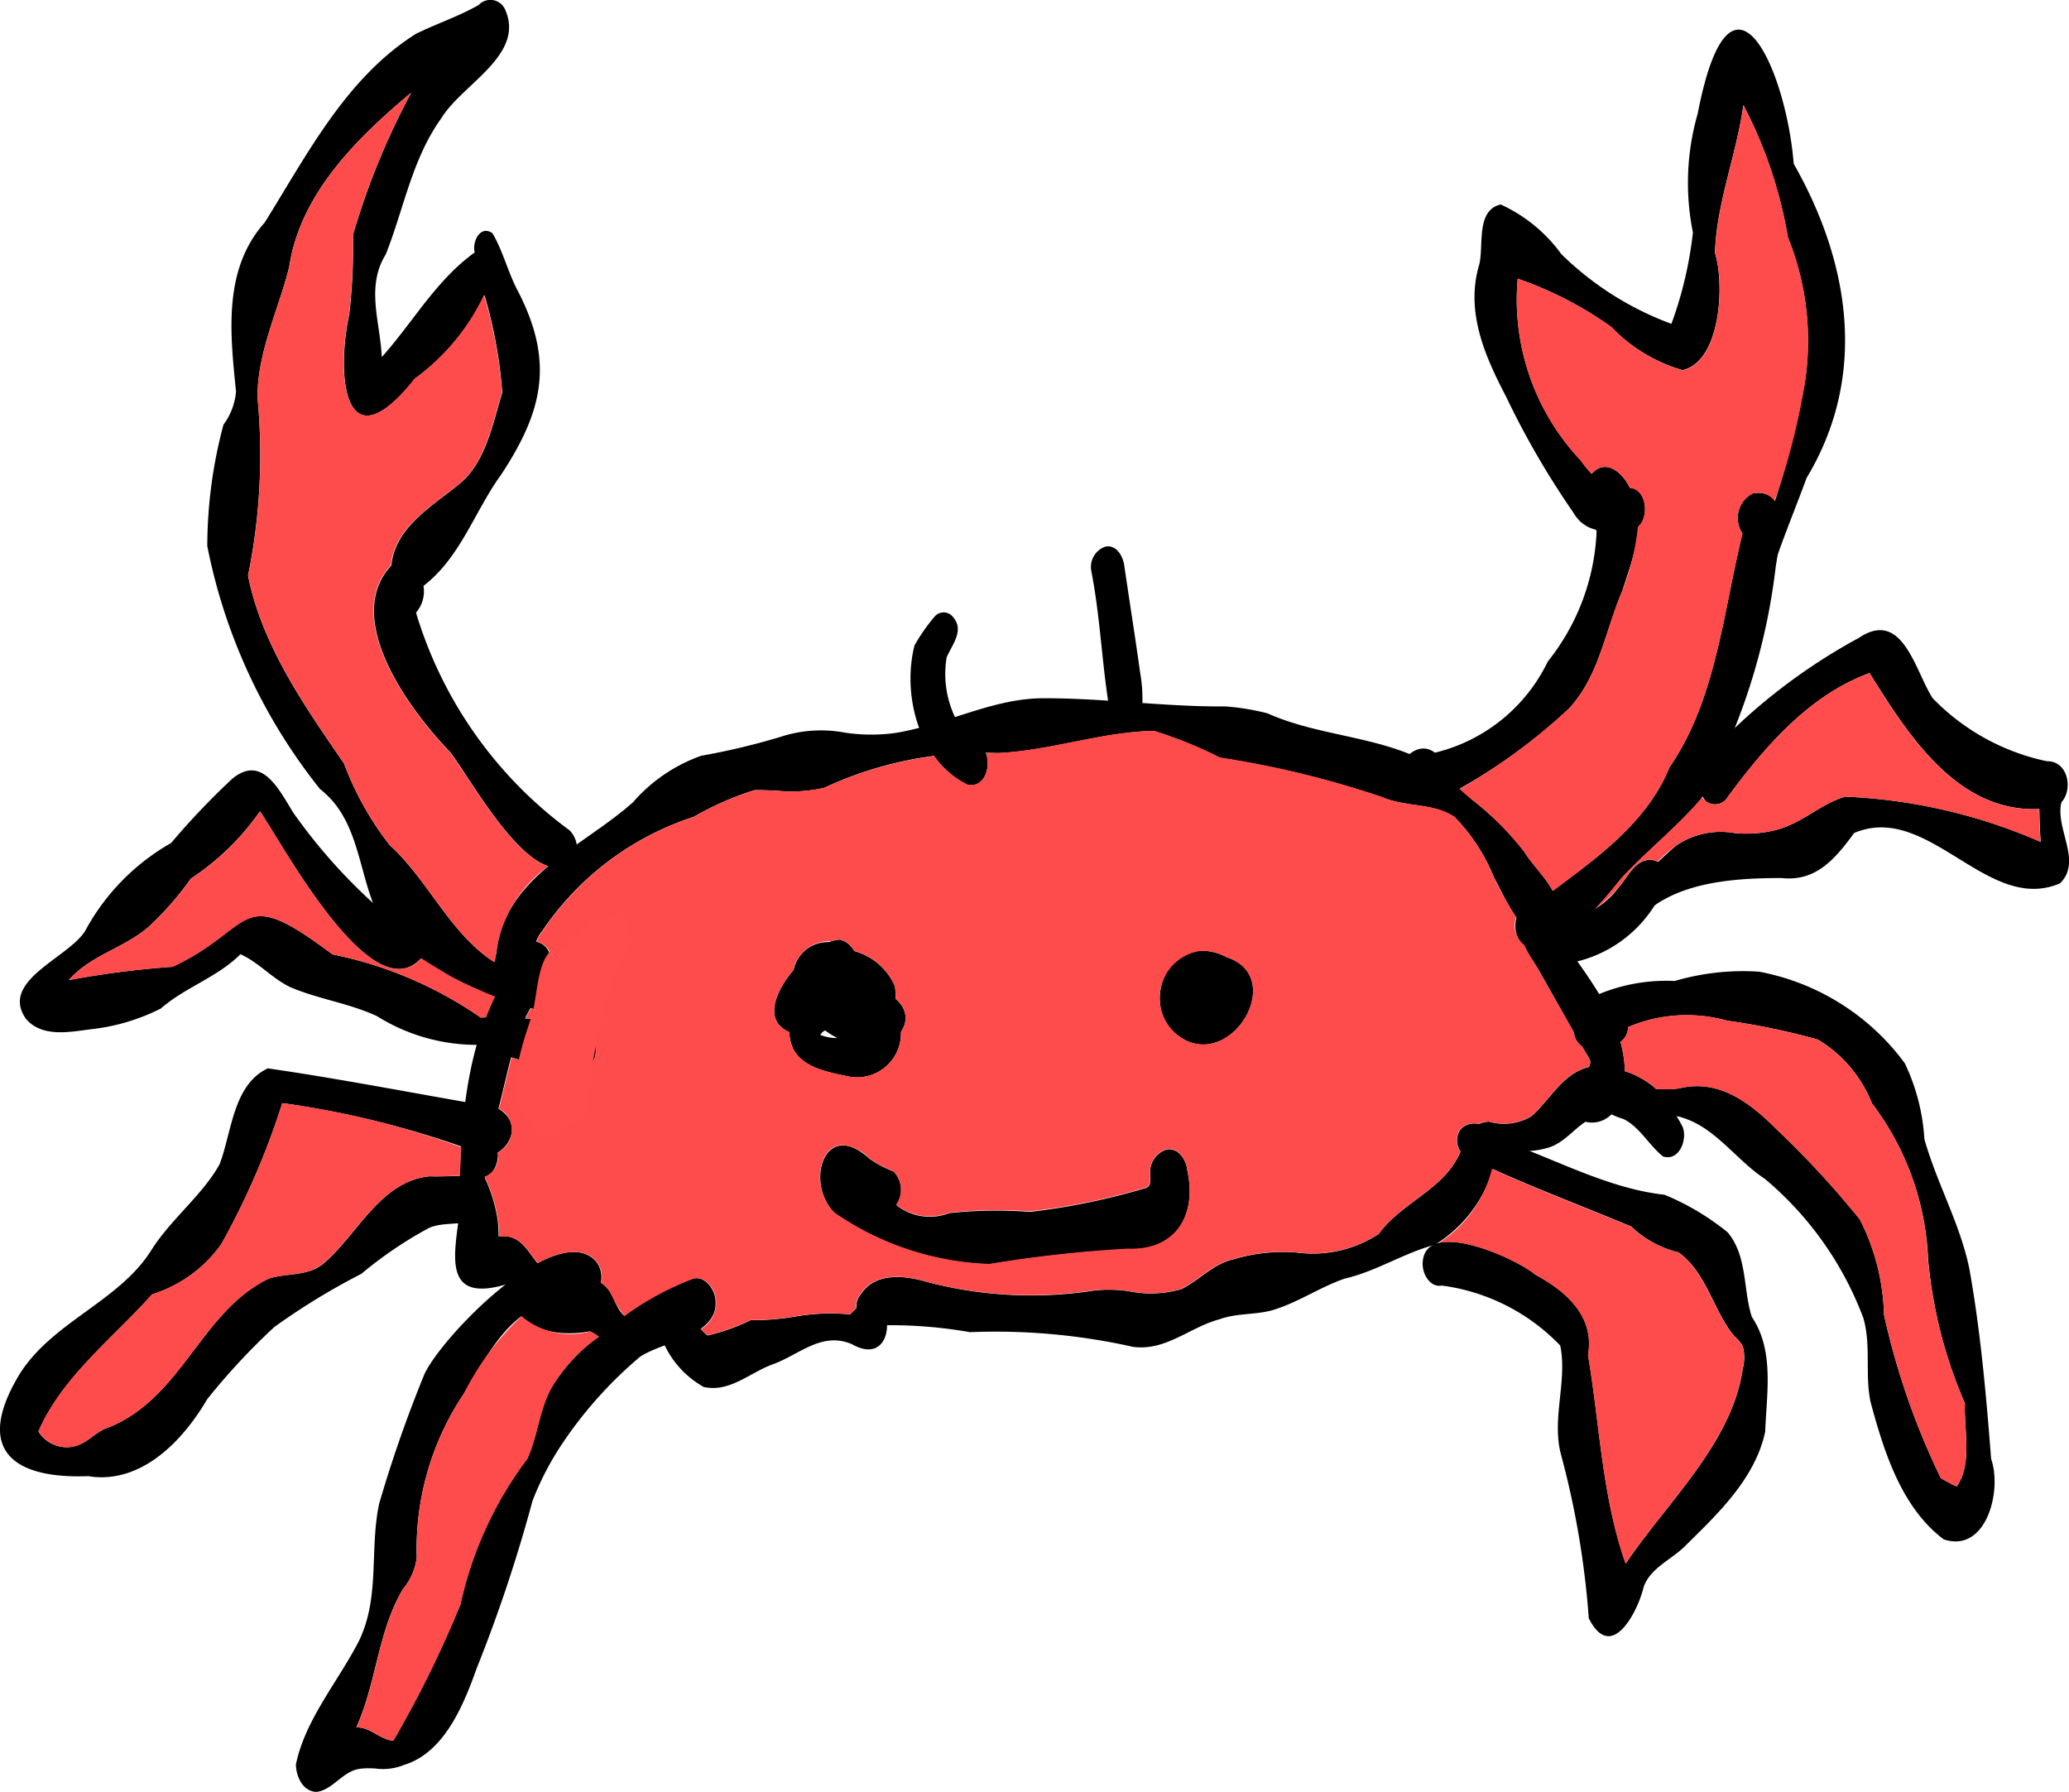 <svg id="グループ_8958" data-name="グループ 8958" xmlns="http://www.w3.org/2000/svg" xmlns:xlink="http://www.w3.org/1999/xlink" width="71.434" height="61.863" viewBox="0 0 71.434 61.863">
  <defs>
    <clipPath id="clip-path">
      <rect id="長方形_2977" data-name="長方形 2977" width="71.434" height="61.863" transform="translate(0 0)" fill="none"/>
    </clipPath>
  </defs>
  <g id="グループ_8957" data-name="グループ 8957" clip-path="url(#clip-path)">
    <path id="パス_42548" data-name="パス 42548" d="M17.136,32.918c.258-2.652,2.957-3.656,4.715-5.219A5.6,5.6,0,0,1,24.21,26.09a23.882,23.882,0,0,0,2.735-.652,4.489,4.489,0,0,1,2.238-.145,6.159,6.159,0,0,0,1.715.012c1.726-.274,3.336-1.184,5.07-1.2,1.051-.007,2.094.067,3.137.141,1.066.074,2.14.149,3.211.141a8.206,8.206,0,0,1,1.445.238c1.805.809,3.883.773,5.629,1.75a14.86,14.86,0,0,1,1.418,1.219A9.932,9.932,0,0,1,52.624,29.4c.446.727,1.407,1.43,1.117,2.36-.808,1.551-1.765-.758-2.156-1.461a6.454,6.454,0,0,0-1.355-2.086c-.719-.5-1.692-.34-2.5-.692a33.566,33.566,0,0,0-5.61-1.363,14.648,14.648,0,0,0-2.281-.926c-1.824.039-3.566.684-5.379.766a12.9,12.9,0,0,0-6.008,1.2,5.073,5.073,0,0,1-1.664.094c-.246-.008-.492-.02-.738-.016a10.475,10.475,0,0,0-2.1.922,10.044,10.044,0,0,0-5.218,3.926c-.465.523-.336,1.641-1.086,1.816-.477,0-.641-.632-.512-1.023"/>
    <path id="パス_42549" data-name="パス 42549" d="M24.323,47.894a3.242,3.242,0,0,1-1.375-1.457,3.962,3.962,0,0,0-.645.035,2.669,2.669,0,0,1-1-.012c-.386-.031-.617-.378-.945-.5-1.312.239-2.664-.14-2.871-1.625-2.195.657-1.809-.98-1.625-2.437,0-2.8.152-5.965,1.715-8.367.277-.34.355-.993.875-1.036.9.165.547,1.329.164,1.848-1.125,1.52-1.094,3.445-1.805,5.137a2.2,2.2,0,0,0-.051,1.23,5.138,5.138,0,0,1,.422,1.407,4.094,4.094,0,0,1,.032.57c.9-.133,1.082.8,1.625,1.2.753.223,1.722-.035,2.214.7.192.313.278.707.6.91.473.164.941-.2,1.41-.258.656-.152.938.52,1.363.864a6.844,6.844,0,0,0,1.489-.528,8.941,8.941,0,0,0,1.519-.121,7.006,7.006,0,0,1,1.918-.078c.8-.883,1.274-.25,1.274.383,0,.563-.375,1.121-1.219.641-1.024-.434-1.781.339-2.676.679-.719.246-1.351.836-2.113.836a1.529,1.529,0,0,1-.3-.031"/>
    <path id="パス_42550" data-name="パス 42550" d="M39.089,46.488a21.682,21.682,0,0,0-5.6-.5,15.788,15.788,0,0,0-3.024-.238c-.625.574-1.168-.594-.754-1.055.492-.774,1.5-.672,2.266-.449a14.136,14.136,0,0,0,5.57.34,4.4,4.4,0,0,1,1.488,0,3.79,3.79,0,0,0,1.739-.079c.636-.3,1.09-.867,1.789-1.027a5.975,5.975,0,0,1,2.195-.242A4.163,4.163,0,0,0,47.6,42.6c.808-1.121,2.316-1.547,2.843-2.887.141-.5.407-.968.969-.992a1.852,1.852,0,0,0,1.457-.183c.66-.578,1.082-1.485,1.985-1.7a.289.289,0,0,0,.015-.3c-.582-.969-1.121-1.957-1.683-2.942-.3-.57-.993-1.273-.481-1.914a.448.448,0,0,1,.695,0c1.161,1.785,2.965,3.59,2.668,5.887-.082.676-.6,1.324-1.332,1.156-.457.309-.8.789-1.371.918a2.681,2.681,0,0,1-.847.09,2.346,2.346,0,0,0-.848.1,4.6,4.6,0,0,1-2.129,3.136c-1.086.293-2.019.918-3.121,1.172-.887.309-1.649.852-2.531,1.1-.586.152-1.2.09-1.778.3-.953.254-1.722.972-2.711.972a2.138,2.138,0,0,1-.316-.023"/>
    <path id="パス_42551" data-name="パス 42551" d="M48.7,27.554c-1.047-.559.031-2.207.84-1.57a5.85,5.85,0,0,0,3.9-3.149,7.7,7.7,0,0,0,1.684-4.488c-.223-.613-.715-1.25-.25-1.887.582-.828,1.363.028,1.519.719.418,1.055-.058,2.191-.379,3.211-.609,1.434-.8,2.941-1.843,4.07A19.549,19.549,0,0,1,50.083,27.4a1.963,1.963,0,0,1-.9.269,1.023,1.023,0,0,1-.484-.113"/>
    <path id="パス_42552" data-name="パス 42552" d="M53,31.215c1.758-1.355,3.773-2.6,4.645-4.734,1.609-2.34,1.847-5.352,2.515-8.063a.958.958,0,0,1,.356-1.387c1.343-.211.918,1.735.793,2.528a21.78,21.78,0,0,1-2.571,8.011c-.808.961-1.922,1.84-2.758,2.75-.808.989-1.812,2.29-3.164,2.379-.75-.14-.621-1.617.184-1.484"/>
    <path id="パス_42553" data-name="パス 42553" d="M60.688,20.015a.526.526,0,0,1-.172-.617,31.582,31.582,0,0,0,1.789-6.141,9.486,9.486,0,0,0-.578-5.066,15.26,15.26,0,0,0-1.535-4.563c-.238,1.715-.934,3.4-.981,5.106.34,1.074.2,3.742-1.121,4.043a5.537,5.537,0,0,1-2.461-1.492A12.715,12.715,0,0,0,52.4,9.62a8.079,8.079,0,0,0,2.16,6.254c.4.539.852,1.086,1.6.973.422-.059.637.332.637.723s-.215.789-.637.726c-.731.082-1.426.11-1.844-.609A29.027,29.027,0,0,1,52,13.695c-.742-1.418-1.414-2.953-.925-4.571.156-.664-.121-1.867.738-2.066a5.313,5.313,0,0,1,2.094,1.715,10.688,10.688,0,0,0,3.8,2.406,13.371,13.371,0,0,0,.742-3.156,8.641,8.641,0,0,1,.164-4.094c1.144-5.914,3.066-1.488,3.316,1.723,1.953,3.437,2.559,7.336.449,10.84-.406,1.1-.859,2.183-1.222,3.3a.365.365,0,0,1-.328.266.249.249,0,0,1-.141-.043"/>
    <path id="パス_42554" data-name="パス 42554" d="M19.616,35.062a11.924,11.924,0,0,1-3.926-1.281,5.972,5.972,0,0,1-2.742-2.426c-.59-1.426-.6-3.109-1.9-4.117a19.456,19.456,0,0,1-3.891-8.387,16.241,16.241,0,0,1,.559-4.191,2.241,2.241,0,0,0,.433-1.137c-.2-2-.461-4.215.992-5.844,1.465-2.347,2.809-4.992,5.215-6.508.715-.355,1.485-.605,2.172-1a.555.555,0,0,1,.891.114c.765,1.6-1.465,2.609-2.184,3.8-1.008,1.4-1.293,3.129-1.914,4.692-.7,1.129-.191,2.34-.14,3.551,1.085-1.215,1.882-2.661,3.21-3.614-.1-.363.192-.965.614-.66.375.641.543,1.387.9,2.039,1.227,2.414.84,4.1-.6,6.289-.918,1.262-1.4,2.856-2.684,3.844a1.115,1.115,0,0,1-.258.922,14.476,14.476,0,0,0,5.3,7.515.881.881,0,0,1,.117,1.1c-1.386,1.109-3.5-2.855-4.238-3.8-1.387-1.441-3.742-4.6-2.031-6.441.133-1.348,1.453-2.066,2.379-2.84.886-.746,1.121-2.058,1.453-3.133a16.141,16.141,0,0,0-.617-3.363,7.663,7.663,0,0,1-2.4,2.883c-2.426,3.051-2.734-.039-2.266-2.223A20.633,20.633,0,0,0,12.19,8.1,25.458,25.458,0,0,1,14.2,3.195c-1.879,1.574-3.836,3.492-4.215,6.019-.375,1.5-1.1,2.934-1.094,4.512a20.815,20.815,0,0,1-.328,6.145c.481,2.41,1.949,4.5,3.313,6.484a10.7,10.7,0,0,0,1.574,2.816c1.324,1.2,2.07,3.028,3.582,4.02a24.446,24.446,0,0,1,2.75.406c.363.067.508.524.473.844-.028.293-.243.633-.555.633a.319.319,0,0,1-.086-.012"/>
    <path id="パス_42555" data-name="パス 42555" d="M16.057,39.89c0-.32.2-.746.566-.746s.567.426.567.746-.192.746-.567.746-.566-.426-.566-.746"/>
    <path id="パス_42556" data-name="パス 42556" d="M3.088,50.957C.506,51.066-.881,50.1.615,47.539c1.11-1.891,3.5-2.586,4.621-4.4.68-1.067,1.758-1.887,2.344-2.946.426-1.1.461-2.75,1.668-3.312,2.481.359,4.973.847,7.453,1.273a1.011,1.011,0,0,1,.871.461c.43.742-.6,1.676-1.226,1.113a32,32,0,0,0-6.6-1.648,26.134,26.134,0,0,1-2.109,4.875,4.633,4.633,0,0,1-2.383,1.727c-1.344,1.507-3.109,2.847-3.926,4.734a1.146,1.146,0,0,0,1.379.469c.391-.149.656-.5,1.074-.621,2.528-1.039,3.172-4.02,5.516-5.133.617-.188,1.32-.067,1.859-.5,1.2-1.016,1.973-2.86,3.684-3.024.188.012.4,0,.6,0,.735-.028,1.477-.059,1.481.792,0,1.133-1.395.661-2.113.993a13.95,13.95,0,0,0-2.332,1.582,23.491,23.491,0,0,0-3,1.832,22.659,22.659,0,0,0-2.325,2.5c-.777,1.328-2.046,2.691-3.656,2.691a2.917,2.917,0,0,1-.41-.031"/>
    <path id="パス_42557" data-name="パス 42557" d="M10.217,60.91c.316-1.535,1.437-2.84,2.156-4.223.762-1.523.375-3.175.719-4.781a44.786,44.786,0,0,1,1.562-4.469c.6-1.3,4.458-5.273,5.872-3.949.843.887-.778,2.668-1.4,1.4-1.625.421-2.316,1.945-3.121,3.238a9.621,9.621,0,0,0-1.617,5.644,2.091,2.091,0,0,1-.473,1.082C13.041,56.312,13,58.1,12.3,59.633c.48-.024.812.422,1.277.457a38.442,38.442,0,0,0,2.317-4.7A12.886,12.886,0,0,1,18.2,50.363c.371-.8.41-1.719.856-2.488a6.186,6.186,0,0,1,1.844-1.9,9.048,9.048,0,0,1,2.957-1.808c.4-.18.746.238.828.586.265,1.363-1.735,1.515-2.589,2.086a14.4,14.4,0,0,0-2.763,3.117,10.094,10.094,0,0,0-.949,1.859A51.781,51.781,0,0,1,16.455,57.6c-.453,1.274-1.125,2.91-2.508,3.328a1.909,1.909,0,0,1-.968.125,2.713,2.713,0,0,0-.586.012c-.574.1-.895.711-1.453.793-.481,0-.723-.539-.723-.953"/>
    <path id="パス_42558" data-name="パス 42558" d="M67.113,53.144c-1.465-1.1-2.07-3.035-2.531-4.75-.2-.945.027-1.953-.25-2.9a11.573,11.573,0,0,0-3.4-4.8c-.953-.621-1.683-1.731-2.781-2.09a1.208,1.208,0,0,0-.816-.028c-.426.079-.824.157-.907-.359-.062-.625.512-.621,1.032-.621a2.509,2.509,0,0,0,.531-.027c1.375-.336,2.473.531,3.383,1.449A31.688,31.688,0,0,1,64.215,42.1a7.649,7.649,0,0,1,.832,3.285,25.452,25.452,0,0,0,1.961,5.641c.148.09.3.168.453.246a.7.7,0,0,0,.1.039h0c.547-.8.242-1.93.281-2.863a16.046,16.046,0,0,1-1.273-4.993,9.54,9.54,0,0,0-1.937-5.367,4.506,4.506,0,0,0-1.868-2.2,23.363,23.363,0,0,0-3.129-.652,5.182,5.182,0,0,0-3.421.219c-.028.652-.782.769-1.3.777-.813-.11-.735-1.352-.149-1.711a6.085,6.085,0,0,1,3.055-.656,8.362,8.362,0,0,1,2.918-.321,8.1,8.1,0,0,1,5.027,3.161,7.027,7.027,0,0,1,.676,2.617c.434,1.539,1.227,2.906,1.551,4.468.391,2.176.582,4.375.754,6.575.347.976-.063,2.847-1.231,2.847a1.28,1.28,0,0,1-.4-.07"/>
    <path id="パス_42559" data-name="パス 42559" d="M57.417,39.922c-.484-.387-.805-1.02-1.367-1.293-.535-.164-.973-.418-.891-1.055.133-1.136,1.406-.5,1.957-.039a5.711,5.711,0,0,1,.977,1.364c.16.39-.063,1.05-.512,1.05a.5.5,0,0,1-.164-.027"/>
    <path id="パス_42560" data-name="パス 42560" d="M19.886,37.011a13.881,13.881,0,0,1-3.4-.941,6.5,6.5,0,0,1-3.473-.993c-.969-.449-2.023-.586-2.992-1-.625-.3-1.09-.855-1.719-1.136h0c-.8.8-1.91,1.14-2.75,1.875a7.015,7.015,0,0,1-2.289.7c-.781.09-1.781.336-2.363-.34-.926-1.312,1.418-2.086,2.031-3.023A7.687,7.687,0,0,1,5.909,29.1a25.93,25.93,0,0,1,2.1-2.207c1.047-.879,1.633.391,2.129,1.18A19.128,19.128,0,0,0,13.8,31.96c.66-.5,1.125.649.727,1.129-1.68,1.836-4.739-3.894-5.551-5.082a8.807,8.807,0,0,1-2.387,2.324,10.443,10.443,0,0,1-1.27,1.485c-.851.883-2.117,1.078-2.945,2.019a31.679,31.679,0,0,1,3.582-.461c2.914-1.367,2.215-2.914,5.52-.429A13.821,13.821,0,0,1,16.6,35.128a12.653,12.653,0,0,1,3.465.332c.386.071.535.547.5.891-.031.312-.258.668-.586.668a.328.328,0,0,1-.09-.008"/>
    <path id="パス_42561" data-name="パス 42561" d="M55.569,32.422a.569.569,0,0,1-.035-.672A14.035,14.035,0,0,1,57.858,29.2a2.731,2.731,0,0,1,2.031-.441,4.187,4.187,0,0,0,1.438-.11c.937-.25,1.492-.878,2.375-1.148a18.8,18.8,0,0,1,6.758,1.563c-.036-.383-.039-.758-.051-1.137-2.832.133-4.543-2.578-5.86-4.692-2.093.762-3.617,2.551-4.89,4.266a.511.511,0,0,1-.777.145,1.2,1.2,0,0,1,.125-1.618,20.189,20.189,0,0,1,5.171-4.007C65.694,21,66.12,23.168,66.725,24.1a7.678,7.678,0,0,0,3.949,2.179c.711-.019.918.95.5,1.415-.231.91.734,2.039-.051,2.8-1.25.539-2.383-.164-3.528-.871s-2.3-1.41-3.578-.867c-.633.859-1.3,1.688-2.5,1.555-1.754,0-3.972.144-5.121,1.636-.156.188-.347.59-.593.59a.32.32,0,0,1-.227-.113"/>
    <path id="パス_42562" data-name="パス 42562" d="M54.856,55.89a30.051,30.051,0,0,0-.965-5.691c-.324-1.235.231-2.536-.023-3.75l0,0a6.917,6.917,0,0,0-4.086-2.07c-.391.074-.664-.367-.664-.746.019-1.641,3.207-.211,3.894.371,1.063.57,2.055,1.442,1.817,2.774.406,2.4.484,4.906,1.3,7.2,1.41-2.1,3.671-4.16,4.039-6.715a1.526,1.526,0,0,0,.011-.762c-.1-.234-.339-.379-.472-.6-.606-.879-.852-2.012-1.754-2.668a3.528,3.528,0,0,1-1.625-.887c-1.922-.813-3.91-1.528-5.777-2.461a.664.664,0,0,1-.118-.906c.293-.3.9-.278.918.23v0c2.051.625,3.989,1.8,6.117,2.035a8.711,8.711,0,0,1,2.184,1.3c.688.836.523,1.965.832,2.918.785,1.164.508,2.648.461,3.961-.348,1.637-1.668,2.867-2.82,4-.461.434-1.157.73-1.375,1.359-.153.633-.66,1.7-1.215,1.7-.223,0-.453-.171-.672-.6"/>
    <path id="パス_42563" data-name="パス 42563" d="M33.414,27.094c-1.684-.809-2.277-3.1-1.84-4.812a6.23,6.23,0,0,1,.688-.989.408.408,0,0,1,.636,0c.414.465-.027.957-.214,1.4a3.474,3.474,0,0,0,.847,2.9c.781.039.738,1.512,0,1.512a.572.572,0,0,1-.113-.012"/>
    <path id="パス_42564" data-name="パス 42564" d="M38.348,24.734c-.3-1.645-.344-3.359-.668-5.012a.745.745,0,0,1,.481-.851c.378-.078.6.312.652.629.18,1.238.379,2.476.551,3.718a5.111,5.111,0,0,1,.062,1.332.632.632,0,0,1-.6.586.506.506,0,0,1-.48-.4"/>
    <path id="パス_42565" data-name="パス 42565" d="M27.243,35.625c-1.531-.664.765-3.227,1.772-3.184.774.207.778,1.543.8,2.2a.559.559,0,0,1-1.11.058c-.109-.043-.238-.019-.335-.1-.031.027-.066.062-.1.094-.121.117-.234.234-.355.351-.063.305-.27.6-.57.6a.462.462,0,0,1-.1-.012"/>
    <path id="パス_42566" data-name="パス 42566" d="M41.035,35.961c-1.961-.887-.754-4,1.336-2.91,1.75.582.633,3.008-.828,3.008a1.42,1.42,0,0,1-.508-.1"/>
    <path id="パス_42567" data-name="パス 42567" d="M29.05,35.9a2.839,2.839,0,0,1-1.672-2.227,1.2,1.2,0,0,1,1.961-.878A2.156,2.156,0,0,1,30.9,34.05a2.826,2.826,0,0,1-.278,1.59.977.977,0,0,1-.832.348,4.06,4.06,0,0,1-.742-.09"/>
    <path id="パス_42568" data-name="パス 42568" d="M29.266,37.156c-.679-.145-1.55-.289-1.89-.969a1.564,1.564,0,0,1,1.672-2.16c.394-.235.816.094,1.207.179.7.079,1.312.735.851,1.418a1.517,1.517,0,0,1-1.84,1.532m-.945-1.43a1.563,1.563,0,0,0,.734.1l-.007,0a.819.819,0,0,0,.433-.153c-.223-.019-.527-.144-.781-.144a.4.4,0,0,0-.379.2"/>
    <path id="パス_42569" data-name="パス 42569" d="M28.808,41.867c-1.035-1.055-.328-3.289,1.215-1.863a3.714,3.714,0,0,0,.824.433.916.916,0,0,1,.1,1.164,1.856,1.856,0,0,0,1.824.278,15.079,15.079,0,0,1,2.785-.043,23.233,23.233,0,0,0,4.016-.828c.195-.075.132-.317.14-.481a.816.816,0,0,1,.551-.84c.422-.086.691.352.731.715.335,1.547-.379,2.781-2.059,2.719a44.165,44.165,0,0,0-4.77.523,9.975,9.975,0,0,1-5.359-1.777"/>
    <path id="パス_42570" data-name="パス 42570" d="M24.2,45.879a1.037,1.037,0,0,0,.5-1.125c-.078-.348-.426-.766-.824-.586a10.235,10.235,0,0,0-2.313,1.262,3.649,3.649,0,0,1-.5-.832,1.058,1.058,0,0,0-.308-.313.873.873,0,0,0-.215-.8c-.465-.433-1.187-.3-1.973.121-.355-.441-.617-1.019-1.336-.918a3.9,3.9,0,0,0-.035-.57,5.131,5.131,0,0,0-.422-1.406c-.011-.031-.027-.059-.039-.09a.741.741,0,0,0,.465-.734,1,1,0,0,0-.008-.106.873.873,0,0,0,.383-1.168.719.719,0,0,0-.351-.336c.16-.59.281-1.187.441-1.769a18,18,0,0,0,2.227.5c.375.074.64-.325.679-.664s-.113-.817-.5-.891a18.793,18.793,0,0,0-1.922-.305c.059-.117.114-.226.18-.336a8.662,8.662,0,0,0,1.3.246c.359.071.613-.3.645-.625s-.11-.777-.477-.843c-.254-.059-.516-.106-.777-.153.074-.418-.028-.82-.493-.929a1.267,1.267,0,0,1,.223-.391A10.019,10.019,0,0,1,23.954,28.2a10.028,10.028,0,0,1,2.1-.918c.242,0,.488,0,.734.016a5.306,5.306,0,0,0,1.664-.1,13.231,13.231,0,0,1,3.805-1.1,3.045,3.045,0,0,0,1.16.992c.582.1.805-.621.621-1.1.141,0,.281,0,.426,0,1.808-.082,3.55-.727,5.375-.762a14.916,14.916,0,0,1,2.285.922,32.412,32.412,0,0,1,5.6,1.367c.813.352,1.785.188,2.5.688a6.5,6.5,0,0,1,1.356,2.09,13.625,13.625,0,0,0,.765,1.371.854.854,0,0,0,.274.949c.144.344.406.676.562.973.387.676.758,1.351,1.145,2.019a.7.7,0,0,0,.293.508c.082.141.16.281.246.418a.3.3,0,0,1-.012.3c-.906.211-1.328,1.125-1.988,1.7a1.876,1.876,0,0,1-1.457.184.856.856,0,0,0-.36.085.654.654,0,0,0-.628.176.67.67,0,0,0,0,.778c-.539,1.3-2.024,1.73-2.817,2.839a4.214,4.214,0,0,1-2.855.637,6,6,0,0,0-2.2.242c-.7.16-1.152.731-1.789,1.028a3.782,3.782,0,0,1-1.738.074,4.614,4.614,0,0,0-1.488,0,14.191,14.191,0,0,1-5.567-.336c-.773-.227-1.781-.324-2.269.449a.648.648,0,0,0-.141.481,2.052,2.052,0,0,0-.207.2,7.019,7.019,0,0,0-1.918.078,9.044,9.044,0,0,1-1.519.121,7.279,7.279,0,0,1-1.485.527,1.877,1.877,0,0,1-.238-.234m4.613-4.008a10.011,10.011,0,0,0,5.36,1.777,44.3,44.3,0,0,1,4.769-.527c1.68.067,2.4-1.176,2.059-2.719-.039-.359-.309-.8-.731-.711a.811.811,0,0,0-.55.836c-.012.164.05.407-.145.485a22.431,22.431,0,0,1-4.012.82,15.085,15.085,0,0,0-2.785.051,1.867,1.867,0,0,1-1.828-.281.905.905,0,0,0-.1-1.161,3.752,3.752,0,0,1-.824-.433,1.426,1.426,0,0,0-.922-.461c-.855,0-1.09,1.508-.293,2.324M27.384,33.5c-.653.773-1,1.75-.141,2.121h.012a1.4,1.4,0,0,0,.117.563c.344.679,1.215.82,1.89.968a1.514,1.514,0,0,0,1.844-1.535.8.8,0,0,0-.187-1.133,1.941,1.941,0,0,0-.024-.433,2.12,2.12,0,0,0-1.41-1.227.763.763,0,0,0-.469-.39.909.909,0,0,0-.316.058.563.563,0,0,0-.082,0A1.268,1.268,0,0,0,27.384,33.5m13.648,2.457c1.684.668,3.289-2.262,1.332-2.906a1.806,1.806,0,0,0-.848-.231,1.639,1.639,0,0,0-.484,3.137" fill="#fe4b4b"/>
    <path id="パス_42571" data-name="パス 42571" d="M52.625,29.406a10.347,10.347,0,0,0-1.816-1.812c-.149-.11-.282-.235-.414-.352a20.854,20.854,0,0,0,3.773-2.781c1.047-1.125,1.234-2.637,1.844-4.071a8.6,8.6,0,0,0,.539-2.2c.394-.34.3-1.3-.278-1.344-.261-.554-.847-1.027-1.328-.488a5.356,5.356,0,0,1-.394-.484A8.086,8.086,0,0,1,52.4,9.621a12.944,12.944,0,0,1,3.234,1.664,5.477,5.477,0,0,0,2.461,1.5c1.32-.3,1.457-2.973,1.121-4.043.047-1.707.738-3.4.98-5.105a15.3,15.3,0,0,1,1.536,4.558,9.543,9.543,0,0,1,.578,5.067,23.323,23.323,0,0,1-1.039,4.027.71.71,0,0,0-.754-.254.962.962,0,0,0-.356,1.391c-.668,2.707-.906,5.718-2.515,8.058-.778,1.887-2.446,3.086-4.036,4.274-.253-.477-.71-.907-.98-1.348" fill="#fe4b4b"/>
    <path id="パス_42572" data-name="パス 42572" d="M17.032,33.191c-1.508-.992-2.254-2.82-3.578-4.02a10.67,10.67,0,0,1-1.574-2.816c-1.364-1.988-2.832-4.074-3.313-6.484a20.713,20.713,0,0,0,.324-6.145c0-1.578.719-3.019,1.1-4.512C10.368,6.683,12.325,4.769,14.2,3.2a24.827,24.827,0,0,0-2.012,4.9,21.5,21.5,0,0,1-.137,2.746c-.464,2.188-.156,5.27,2.27,2.223a7.592,7.592,0,0,0,2.387-2.883,15.709,15.709,0,0,1,.625,3.363c-.336,1.079-.571,2.391-1.453,3.133-.93.774-2.25,1.492-2.387,2.836-1.707,1.848.652,5,2.035,6.445.609.77,2.113,3.528,3.4,3.942a4.413,4.413,0,0,0-1.8,3.015.869.869,0,0,0-.04.278c-.019,0-.042,0-.062-.008" fill="#fe4b4b"/>
    <path id="パス_42573" data-name="パス 42573" d="M11.479,32.949c-3.305-2.484-2.605-.941-5.516.43a29.816,29.816,0,0,0-3.586.457c.829-.942,2.094-1.137,2.946-2.016a10.654,10.654,0,0,0,1.269-1.484,8.9,8.9,0,0,0,2.387-2.324c.813,1.183,3.871,6.914,5.551,5.082,0-.008.012-.012.012-.02.359.238.746.465,1.148.7.461.227.926.438,1.4.629-.109.227-.214.469-.308.711l-.188.012a13.786,13.786,0,0,0-5.113-2.18" fill="#fe4b4b"/>
    <path id="パス_42574" data-name="パス 42574" d="M1.327,49.41c.811-1.883,2.578-3.219,3.921-4.727a4.646,4.646,0,0,0,2.387-1.726,26.271,26.271,0,0,0,2.11-4.875A29.322,29.322,0,0,1,15.924,39.6c-.019.333-.032.665-.039.993a4.376,4.376,0,0,0-.442.011c-.207,0-.417.012-.6,0-1.712.164-2.49,2-3.693,3.02-.531.437-1.233.32-1.854.508-2.345,1.113-2.986,4.093-5.512,5.129-.418.121-.688.472-1.075.625a1.049,1.049,0,0,1-.4.078,1.179,1.179,0,0,1-.976-.555" fill="#fe4b4b"/>
    <path id="パス_42575" data-name="パス 42575" d="M12.309,59.633c.695-1.535.738-3.32,1.609-4.781a2.122,2.122,0,0,0,.473-1.086,9.639,9.639,0,0,1,1.617-5.645,9.4,9.4,0,0,1,2-2.683,2.611,2.611,0,0,0,2.356.527,1.337,1.337,0,0,1,.324.184,5.39,5.39,0,0,0-1.621,1.726c-.446.77-.485,1.684-.86,2.488A13,13,0,0,0,15.9,55.391a37.9,37.9,0,0,1-2.313,4.7c-.465-.035-.8-.48-1.277-.457" fill="#fe4b4b"/>
    <path id="パス_42576" data-name="パス 42576" d="M54.823,46.781c.242-1.332-.75-2.2-1.812-2.773-.512-.434-2.407-1.336-3.348-1.094a4.222,4.222,0,0,0,1.847-2.563c1.579.723,3.219,1.332,4.813,2a3.524,3.524,0,0,0,1.625.883c.9.66,1.148,1.793,1.754,2.672.133.215.363.359.473.6a1.633,1.633,0,0,1-.012.761c-.371,2.555-2.629,4.617-4.039,6.711-.813-2.293-.891-4.8-1.3-7.2" fill="#fe4b4b"/>
    <path id="パス_42577" data-name="パス 42577" d="M67.558,51.308l-.1-.035c-.156-.082-.3-.156-.453-.25a25.349,25.349,0,0,1-1.957-5.641,7.636,7.636,0,0,0-.836-3.281,31.142,31.142,0,0,0-2.843-3.082c-.915-.918-2.008-1.785-3.383-1.449a2.509,2.509,0,0,1-.535.031c-.086,0-.18,0-.266,0a.66.66,0,0,0-.07-.07A3,3,0,0,0,56.1,36.98a4.281,4.281,0,0,0-.152-1.016.644.644,0,0,0,.265-.508,5.154,5.154,0,0,1,3.418-.222,23.384,23.384,0,0,1,3.129.656,4.527,4.527,0,0,1,1.871,2.2,9.491,9.491,0,0,1,1.93,5.364,16.249,16.249,0,0,0,1.277,4.992c-.035.933.27,2.07-.281,2.863Z" fill="#fe4b4b"/>
    <path id="パス_42578" data-name="パス 42578" d="M53.219,33.441c-.73-.867.445-1.809,1.281-1.8a2.832,2.832,0,0,0,1.371-.988c.328-.356.578-1,1.141-.969.66.067.719,1.082.215,1.406a4.4,4.4,0,0,1-3.086,2.165c-.2.121-.414.32-.637.32a.385.385,0,0,1-.285-.133"/>
    <path id="パス_42579" data-name="パス 42579" d="M18.463,38.969a.792.792,0,0,1-.047-.23c-1.172-.485-.379-2.7-.078-3.606.254-.652.164-2.8,1.262-2.344.371-.371.617-1.269,1.277-1.05a.62.62,0,0,1,.324-.09h-.086c.758-.11.871,1.1.3,1.429A17.354,17.354,0,0,0,20.4,37.242c-.024.571-.129,1.961-1.008,1.4-.063.277-.344.59-.6.59-.125,0-.242-.075-.328-.262" fill="#ff4c4c"/>
    <path id="パス_42580" data-name="パス 42580" d="M55.975,30.32c.832-.91,1.941-1.789,2.758-2.75.008-.023.019-.039.027-.059a.626.626,0,0,0,.117.137.512.512,0,0,0,.778-.144c1.273-1.715,2.793-3.5,4.89-4.266,1.317,2.113,3.028,4.824,5.852,4.691.016.375.019.754.058,1.137A18.876,18.876,0,0,0,63.7,27.5c-.883.269-1.442.9-2.375,1.148a4.17,4.17,0,0,1-1.438.109,2.732,2.732,0,0,0-2.031.442,5.933,5.933,0,0,0-.637.551.425.425,0,0,0-.211-.071c-.562-.027-.816.61-1.14.969a4.753,4.753,0,0,1-.817.75c.34-.355.645-.738.926-1.082" fill="#ff4c4c"/>
  </g>
</svg>
